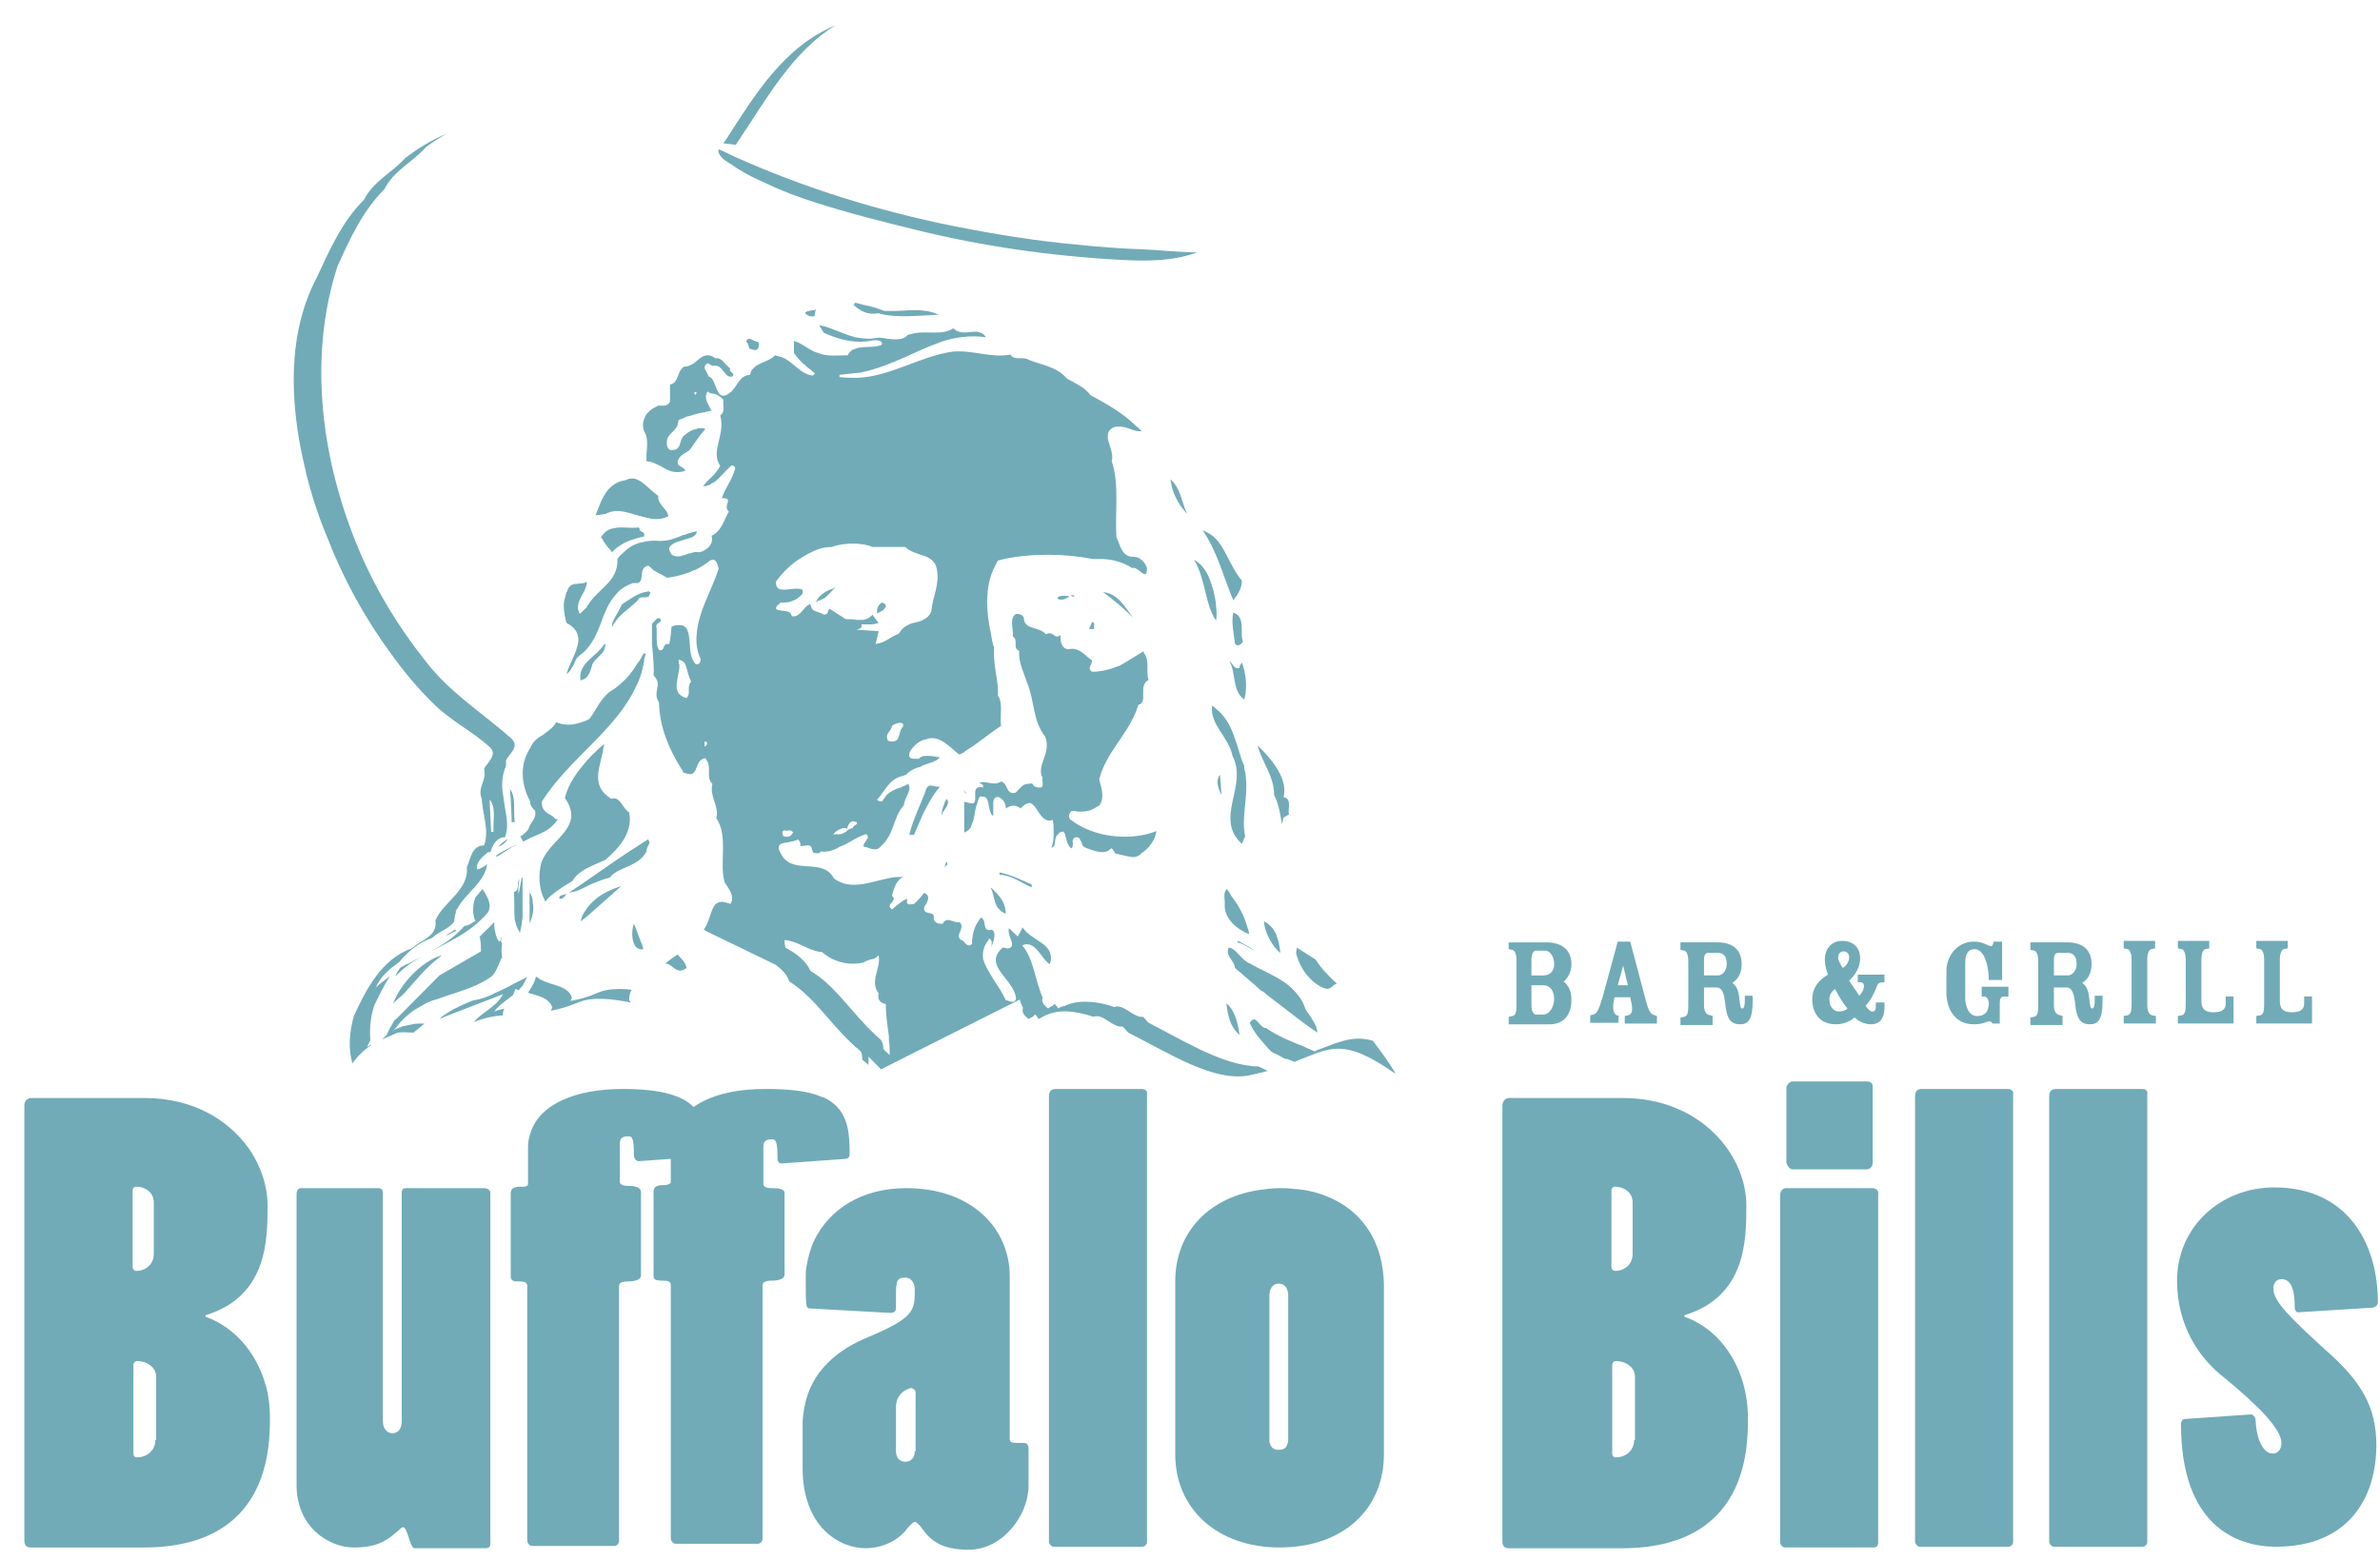 <svg width="90" height="59" viewBox="0 0 90 59" fill="none" xmlns="http://www.w3.org/2000/svg">
<g clip-path="url(#clip0_558_3816)">
<path d="M7.774 49.803V49.746C10.088 49.035 10.118 46.96 10.118 45.595C10.118 44.884 9.88 44.117 9.406 43.434C8.634 42.354 7.299 41.529 5.46 41.529H1.188C1.04 41.529 0.921 41.643 0.921 41.814V58.275C0.921 58.417 0.98 58.531 1.158 58.531H5.43C10.177 58.531 10.207 54.778 10.207 53.613C10.207 53.3 10.177 52.987 10.118 52.674C9.821 51.31 8.961 50.229 7.774 49.803ZM5.015 45.026C5.015 44.941 5.074 44.884 5.163 44.884C5.43 44.884 5.816 45.055 5.816 45.481V47.415C5.816 47.87 5.46 48.069 5.163 48.069C5.074 48.069 5.015 48.012 5.015 47.898V45.026ZM5.875 54.466C5.875 54.864 5.549 55.12 5.193 55.12C5.074 55.12 5.045 55.063 5.045 54.949V51.651C5.045 51.537 5.104 51.48 5.193 51.48C5.549 51.48 5.905 51.708 5.905 52.077V54.466H5.875Z" fill="#71ABB8"/>
<path d="M18.306 44.94H17.683H17.297H16.882H15.339C15.25 44.94 15.191 44.996 15.191 45.11V47.1V47.356V48.522V49.83V50.597V53.753C15.191 54.094 15.013 54.208 14.835 54.208C14.686 54.208 14.479 54.094 14.479 53.753V49.346V45.11C14.479 44.996 14.419 44.94 14.301 44.94H12.046H11.393C11.275 44.94 11.215 45.025 11.215 45.167V46.333V47.072V53.725V56.17C11.215 57.762 12.432 58.53 13.381 58.53C14.212 58.53 14.597 58.302 15.013 57.933C15.161 57.79 15.22 57.762 15.25 57.762C15.398 57.762 15.517 58.558 15.665 58.558H18.365C18.484 58.558 18.543 58.501 18.543 58.388V58.331V52.332V51.081V50.398V49.375V48.806V48.237V48.038V47.64V47.214V46.389V45.082C18.513 44.996 18.424 44.94 18.306 44.94Z" fill="#71ABB8"/>
<path d="M29.223 44.94C28.956 44.94 28.867 44.884 28.867 44.77V43.377C28.867 43.149 28.986 43.092 29.194 43.092C29.342 43.092 29.401 43.178 29.401 43.832C29.401 43.945 29.49 44.031 29.609 44.002L31.982 43.832C32.101 43.803 32.13 43.746 32.13 43.661C32.13 42.808 32.071 42.04 31.3 41.586C31.211 41.529 31.122 41.5 31.033 41.472C30.558 41.273 29.905 41.188 28.956 41.188C28.037 41.188 26.998 41.33 26.227 41.87C25.811 41.443 25.011 41.188 23.557 41.188C21.718 41.188 20.383 41.785 20.056 42.865C19.997 43.035 19.967 43.206 19.967 43.405V43.917V44.798C19.967 44.827 19.938 44.855 19.908 44.855C19.878 44.884 19.849 44.884 19.789 44.884C19.759 44.884 19.73 44.884 19.671 44.884C19.374 44.884 19.314 44.997 19.314 45.139V46.362V46.703V47.272V47.67V47.784V48.295C19.314 48.381 19.374 48.466 19.522 48.466C19.552 48.466 19.581 48.466 19.611 48.466C19.819 48.466 19.908 48.494 19.938 48.608C19.938 48.636 19.938 48.636 19.938 48.665V48.836V49.433V49.489V50.513V50.94V51.224V51.337V52.361V58.275C19.938 58.36 20.026 58.474 20.116 58.474H23.23C23.32 58.474 23.409 58.389 23.409 58.275V52.645V48.636C23.409 48.551 23.468 48.466 23.765 48.466C24.002 48.466 24.239 48.409 24.239 48.239V47.585V47.414V46.931V46.788V46.419V46.334V45.083C24.239 44.912 24.002 44.855 23.794 44.855C23.527 44.855 23.438 44.798 23.438 44.685V43.803V43.263C23.438 43.035 23.557 42.979 23.765 42.979C23.913 42.979 23.972 43.064 23.972 43.718C23.972 43.775 24.002 43.832 24.061 43.889C24.091 43.889 24.12 43.917 24.12 43.917C24.15 43.917 24.15 43.917 24.18 43.917L25.366 43.832V44.713C25.366 44.77 25.248 44.827 25.099 44.827C25.07 44.827 25.011 44.827 24.981 44.827C24.773 44.855 24.714 44.94 24.714 45.083V46.76V46.902V47.3V47.471V48.267C24.714 48.381 24.773 48.438 25.04 48.438C25.129 48.438 25.218 48.438 25.277 48.466C25.337 48.494 25.366 48.523 25.366 48.608V49.006V49.632V50.087V52.731V58.19C25.366 58.275 25.456 58.389 25.544 58.389H28.66C28.748 58.389 28.837 58.303 28.837 58.19V52.986V50.314V50.143V49.859V49.347V48.608C28.837 48.523 28.897 48.438 29.194 48.438C29.431 48.438 29.668 48.381 29.668 48.21V47.357V46.248V45.168C29.698 44.969 29.46 44.94 29.223 44.94Z" fill="#71ABB8"/>
<path d="M38.746 54.578C38.242 54.578 38.183 54.578 38.183 54.407V53.81V50.512V49.858V48.266C38.183 46.503 36.788 44.94 34.267 44.94C32.546 44.94 31.359 45.764 30.796 46.901C30.647 47.214 30.558 47.555 30.499 47.896C30.469 48.038 30.469 48.181 30.469 48.323C30.469 49.375 30.469 49.489 30.618 49.489L33.673 49.659C33.792 49.659 33.881 49.602 33.881 49.489C33.881 49.289 33.881 49.119 33.881 48.977C33.881 48.408 33.94 48.323 34.237 48.323C34.445 48.323 34.593 48.493 34.593 48.806C34.593 48.977 34.593 49.147 34.563 49.289C34.474 49.744 34.118 50.029 32.843 50.569C31.715 51.024 30.647 51.848 30.41 53.27C30.38 53.44 30.351 53.639 30.351 53.839V55.516C30.351 57.79 31.775 58.558 32.724 58.558C33.525 58.558 34.089 58.132 34.326 57.79C34.474 57.62 34.563 57.563 34.593 57.563C34.652 57.563 34.712 57.62 34.83 57.762C35.186 58.274 35.602 58.615 36.64 58.615C37.916 58.615 38.895 57.307 38.895 56.198V54.805C38.895 54.663 38.835 54.578 38.746 54.578ZM34.593 54.89C34.593 55.175 34.415 55.288 34.237 55.288C34.059 55.288 33.881 55.175 33.881 54.89V53.469V53.213C33.881 52.701 34.326 52.502 34.474 52.502C34.563 52.531 34.623 52.587 34.623 52.673V53.526V54.89H34.593Z" fill="#71ABB8"/>
<path d="M50.375 45.337C49.96 45.139 49.456 44.996 48.922 44.968C48.744 44.94 48.566 44.94 48.388 44.94C48.15 44.94 47.913 44.968 47.705 44.996C45.747 45.252 44.442 46.589 44.442 48.465V48.721V50.739V50.796V51.592V53.241V54.293V55.004C44.442 57.08 46.044 58.53 48.388 58.53C50.761 58.53 52.333 57.108 52.333 55.004V54.038V48.579C52.304 47.043 51.592 45.906 50.375 45.337ZM48.358 54.834C48.328 54.834 48.299 54.834 48.269 54.834C48.121 54.805 48.032 54.691 48.002 54.521C48.002 54.464 48.002 54.435 48.002 54.379V50.256V49.943V49.005C48.002 48.749 48.121 48.55 48.358 48.55C48.595 48.55 48.714 48.749 48.714 49.005V53.924V54.407C48.714 54.492 48.714 54.549 48.684 54.606C48.655 54.748 48.566 54.834 48.358 54.834Z" fill="#71ABB8"/>
<path d="M63.696 49.803V49.746C66.01 49.035 66.039 46.96 66.039 45.595C66.039 43.718 64.348 41.529 61.352 41.529H57.08C56.932 41.529 56.813 41.643 56.813 41.814V43.662V48.637V58.304C56.813 58.446 56.872 58.56 57.05 58.56H61.322C66.069 58.56 66.099 54.807 66.099 53.641C66.099 51.85 65.149 50.315 63.696 49.803ZM60.937 45.026C60.937 44.941 60.996 44.884 61.085 44.884C61.352 44.884 61.738 45.055 61.738 45.481V47.415C61.738 47.87 61.382 48.069 61.085 48.069C60.996 48.069 60.937 48.012 60.937 47.898V45.026ZM61.797 54.466C61.797 54.864 61.471 55.12 61.115 55.12C60.996 55.12 60.966 55.063 60.966 54.949V51.651C60.966 51.537 61.026 51.48 61.115 51.48C61.471 51.48 61.827 51.708 61.827 52.077V54.466H61.797Z" fill="#71ABB8"/>
<path d="M67.79 44.229H70.578C70.727 44.229 70.816 44.115 70.816 43.973V41.073C70.816 40.959 70.697 40.902 70.608 40.902H67.79C67.671 40.902 67.552 41.044 67.552 41.158V43.973C67.582 44.087 67.671 44.229 67.79 44.229Z" fill="#71ABB8"/>
<path d="M70.816 44.94H67.552C67.404 44.94 67.315 45.053 67.315 45.224V58.331C67.315 58.416 67.404 58.53 67.493 58.53H70.875C70.964 58.53 71.023 58.444 71.023 58.359V45.195C71.053 45.053 70.964 44.94 70.816 44.94Z" fill="#71ABB8"/>
<path d="M75.918 41.188H72.684C72.536 41.188 72.418 41.244 72.418 41.472V58.303C72.418 58.389 72.507 58.502 72.596 58.502H75.948C76.037 58.502 76.126 58.417 76.126 58.332V41.415C76.156 41.273 76.067 41.188 75.918 41.188Z" fill="#71ABB8"/>
<path d="M43.166 41.188H39.932C39.784 41.188 39.666 41.244 39.666 41.472V58.303C39.666 58.389 39.755 58.502 39.843 58.502H43.196C43.285 58.502 43.374 58.417 43.374 58.332V41.415C43.404 41.273 43.315 41.188 43.166 41.188Z" fill="#71ABB8"/>
<path d="M80.991 41.188H77.757C77.609 41.188 77.49 41.244 77.49 41.472V58.303C77.49 58.389 77.579 58.502 77.668 58.502H81.021C81.11 58.502 81.199 58.417 81.199 58.332V41.415C81.228 41.273 81.169 41.188 80.991 41.188Z" fill="#71ABB8"/>
<path d="M86.272 48.381C86.628 48.381 86.776 48.75 86.776 49.433C86.776 49.575 86.835 49.66 86.954 49.632L89.683 49.461C89.802 49.461 89.921 49.376 89.921 49.262C89.921 47.016 88.764 44.912 86.005 44.912C83.958 44.912 82.326 46.419 82.326 48.438C82.326 50.144 83.157 51.366 84.106 52.105C85.382 53.157 86.272 54.039 86.272 54.579C86.272 54.806 86.153 54.977 85.945 54.977C85.59 54.977 85.323 54.465 85.293 53.669C85.263 53.584 85.204 53.498 85.115 53.498L82.623 53.669C82.534 53.669 82.475 53.754 82.475 53.868C82.475 57.678 84.551 58.502 86.064 58.502C88.853 58.502 89.862 56.597 89.862 54.664C89.862 53.214 89.298 52.247 87.933 51.053C86.687 49.916 85.975 49.234 85.975 48.779C85.945 48.523 86.094 48.381 86.272 48.381Z" fill="#71ABB8"/>
<path d="M57.05 35.615V35.9L57.199 35.928C57.288 35.956 57.347 36.099 57.347 36.326V38.032C57.347 38.259 57.317 38.401 57.199 38.43L57.05 38.458V38.743H58.593C59.097 38.743 59.424 38.43 59.424 37.804C59.424 37.52 59.335 37.293 59.127 37.122C59.246 37.037 59.424 36.809 59.424 36.468C59.424 35.956 59.097 35.644 58.474 35.644H57.05V35.615ZM58.356 38.373H58.089C58 38.373 57.911 38.259 57.911 38.032V37.264H58.356C58.623 37.264 58.771 37.492 58.771 37.776C58.771 38.032 58.623 38.373 58.356 38.373ZM58.771 36.468C58.771 36.724 58.623 36.895 58.356 36.895H57.911V36.326C57.911 36.099 57.97 35.956 58.089 35.956H58.445C58.593 35.956 58.771 36.155 58.771 36.468Z" fill="#71ABB8"/>
<path d="M61.263 38.43L61.144 38.401C61.025 38.373 60.966 38.146 61.025 37.861L61.055 37.719H61.648L61.678 37.861C61.767 38.231 61.708 38.373 61.559 38.401L61.441 38.43V38.714H62.657V38.43L62.509 38.373C62.42 38.345 62.331 38.203 62.242 37.861L61.648 35.615H61.174L60.61 37.691C60.462 38.203 60.373 38.345 60.254 38.373L60.135 38.401V38.686H61.203V38.43H61.263ZM61.381 36.525L61.559 37.264H61.174L61.381 36.525Z" fill="#71ABB8"/>
<path d="M64.793 38.429L64.674 38.4C64.496 38.372 64.437 38.23 64.437 38.002V37.349H64.912C65.149 37.349 65.208 37.661 65.238 37.946C65.297 38.543 65.445 38.742 65.802 38.742C66.098 38.742 66.276 38.571 66.276 37.889V37.661H65.98V37.889C65.98 38.002 65.95 38.145 65.891 38.145C65.802 38.145 65.802 38.002 65.772 37.746C65.742 37.491 65.683 37.292 65.505 37.178C65.683 37.064 65.861 36.865 65.861 36.467C65.861 35.955 65.564 35.643 64.941 35.643H63.547V35.927L63.695 35.955C63.784 35.984 63.843 36.126 63.843 36.353V38.059C63.843 38.287 63.814 38.429 63.695 38.457L63.547 38.486V38.77H64.763V38.429H64.793ZM64.437 36.325C64.437 36.097 64.496 36.041 64.615 36.041H64.971C65.149 36.041 65.297 36.154 65.297 36.467C65.297 36.723 65.119 36.894 64.971 36.894H64.437V36.325Z" fill="#71ABB8"/>
<path d="M69.421 38.742C69.629 38.742 69.896 38.685 70.133 38.486C70.311 38.657 70.549 38.742 70.756 38.742C71.083 38.742 71.261 38.514 71.261 38.116V37.917H70.934V38.088C70.934 38.202 70.905 38.258 70.786 38.258C70.727 38.258 70.608 38.145 70.549 38.031C70.756 37.832 70.875 37.548 70.994 37.263C71.023 37.178 71.112 37.15 71.261 37.15V36.865H70.252V37.15H70.341C70.43 37.15 70.489 37.206 70.489 37.292C70.489 37.349 70.46 37.462 70.4 37.548L70.311 37.661C70.193 37.491 70.044 37.263 69.926 37.093C70.193 36.837 70.341 36.553 70.341 36.24C70.341 35.813 70.044 35.586 69.659 35.586C69.273 35.586 69.006 35.87 69.006 36.297C69.006 36.496 69.065 36.695 69.125 36.865C68.828 37.036 68.531 37.32 68.531 37.804C68.531 38.258 68.769 38.742 69.421 38.742ZM69.718 35.984C69.837 35.984 69.926 36.069 69.926 36.211C69.926 36.354 69.837 36.524 69.688 36.609C69.599 36.496 69.51 36.325 69.51 36.211C69.51 36.098 69.57 35.984 69.718 35.984ZM69.392 37.406C69.51 37.633 69.688 37.946 69.866 38.145C69.807 38.202 69.688 38.258 69.54 38.258C69.332 38.258 69.184 38.059 69.184 37.86C69.154 37.661 69.243 37.519 69.392 37.406Z" fill="#71ABB8"/>
<path d="M74.642 38.743C74.791 38.743 74.969 38.714 75.028 38.686C75.117 38.657 75.176 38.629 75.236 38.629C75.295 38.629 75.325 38.686 75.354 38.714H75.621V37.947C75.621 37.804 75.651 37.691 75.77 37.691H75.948V37.321H74.939V37.691H75.028C75.117 37.691 75.206 37.776 75.206 37.947C75.206 38.345 74.969 38.43 74.761 38.43C74.435 38.43 74.316 38.032 74.316 37.748V36.44C74.316 36.155 74.375 35.9 74.672 35.9C75.058 35.9 75.206 36.582 75.206 37.065H75.71V35.615H75.384C75.384 35.672 75.354 35.786 75.295 35.786C75.206 35.786 75.147 35.729 75.058 35.7C74.939 35.644 74.791 35.615 74.642 35.615C73.99 35.615 73.604 36.184 73.604 36.724V37.549C73.604 38.117 73.901 38.743 74.642 38.743Z" fill="#71ABB8"/>
<path d="M78.025 38.429L77.906 38.4C77.728 38.372 77.669 38.23 77.669 38.002V37.349H78.144C78.381 37.349 78.44 37.661 78.47 37.946C78.529 38.543 78.677 38.742 79.034 38.742C79.33 38.742 79.508 38.571 79.508 37.889V37.661H79.212V37.889C79.212 38.002 79.182 38.145 79.123 38.145C79.034 38.145 79.034 38.002 79.004 37.746C78.974 37.491 78.915 37.292 78.737 37.178C78.915 37.064 79.093 36.865 79.093 36.467C79.093 35.955 78.796 35.643 78.173 35.643H76.779V35.927L76.927 35.955C77.016 35.984 77.076 36.126 77.076 36.353V38.059C77.076 38.287 77.046 38.429 76.927 38.457L76.779 38.486V38.77H77.995V38.429H78.025ZM77.669 36.325C77.669 36.097 77.728 36.041 77.847 36.041H78.203C78.381 36.041 78.529 36.154 78.529 36.467C78.529 36.723 78.351 36.894 78.203 36.894H77.669V36.325Z" fill="#71ABB8"/>
<path d="M81.525 38.429L81.377 38.401C81.258 38.372 81.199 38.23 81.199 38.003V36.297C81.199 36.069 81.258 35.927 81.347 35.899L81.496 35.87V35.586H80.309V35.87L80.457 35.899C80.546 35.927 80.606 36.069 80.606 36.297V38.003C80.606 38.23 80.576 38.372 80.457 38.401L80.309 38.429V38.713H81.525V38.429Z" fill="#71ABB8"/>
<path d="M84.492 37.69H84.166V37.946C84.166 38.173 84.047 38.287 83.691 38.287C83.335 38.287 83.246 38.116 83.246 37.86V36.297C83.246 36.069 83.305 35.927 83.394 35.899L83.543 35.87V35.586H82.356V35.87L82.504 35.899C82.593 35.927 82.653 36.069 82.653 36.297V38.003C82.653 38.23 82.623 38.372 82.504 38.401L82.356 38.429V38.713H84.462V37.69H84.492Z" fill="#71ABB8"/>
<path d="M87.459 37.69H87.132V37.946C87.132 38.173 87.014 38.287 86.658 38.287C86.302 38.287 86.213 38.116 86.213 37.86V36.297C86.213 36.069 86.272 35.927 86.361 35.899L86.509 35.87V35.586H85.323V35.87L85.471 35.899C85.56 35.927 85.619 36.069 85.619 36.297V38.003C85.619 38.23 85.59 38.372 85.471 38.401L85.323 38.429V38.713H87.429V37.69H87.459Z" fill="#71ABB8"/>
<path d="M11.512 17.617C11.72 18.556 12.016 19.465 12.372 20.318C12.966 21.854 13.767 23.332 14.746 24.668C15.25 25.379 15.814 26.062 16.466 26.687C17.089 27.284 17.89 27.682 18.513 28.251C18.84 28.535 18.424 28.848 18.306 29.075C18.424 29.53 18.039 29.758 18.217 30.212C18.246 30.81 18.513 31.407 18.306 31.975C17.831 31.975 17.801 32.487 17.653 32.8C17.742 33.681 16.733 34.136 16.466 34.818C16.555 35.444 15.873 35.558 15.576 35.87C14.419 36.268 13.826 37.462 13.381 38.429C13.203 39.055 13.173 39.652 13.322 40.22C13.559 39.908 13.796 39.68 14.034 39.538V39.51C13.974 39.538 13.945 39.566 13.885 39.595C13.915 39.51 13.974 39.424 14.004 39.339C13.974 38.913 14.004 38.486 14.152 38.031C14.33 37.662 14.508 37.292 14.746 36.922C14.568 37.065 14.39 37.178 14.212 37.349C14.39 36.922 14.746 36.638 15.102 36.382C15.428 35.984 15.843 35.643 16.348 35.472C16.555 35.245 17 35.131 17.178 34.847C17.178 34.733 17.208 34.619 17.238 34.506C17.238 34.477 17.238 34.477 17.238 34.449C17.238 34.449 17.238 34.42 17.267 34.42V34.392L17.297 34.364C17.594 33.795 18.335 33.368 18.424 32.686C18.306 32.771 18.187 32.857 18.039 32.885C17.979 32.629 18.246 32.402 18.454 32.231C18.484 32.231 18.513 32.231 18.543 32.231C18.632 31.975 18.751 31.691 19.077 31.663C19.077 31.663 19.077 31.663 19.107 31.663V31.634C19.225 31.293 19.166 30.952 19.107 30.611C19.077 30.497 19.077 30.383 19.047 30.241C19.047 30.156 19.018 30.07 19.018 30.014V30.042C18.958 29.672 18.988 29.303 19.136 28.962C19.136 28.905 19.136 28.848 19.136 28.762C19.225 28.535 19.67 28.251 19.344 27.938C18.187 26.915 17 26.204 16.051 24.953C15.042 23.673 14.212 22.309 13.589 20.83C12.165 17.475 11.631 13.58 12.758 10.083C13.203 9.088 13.707 7.979 14.538 7.155C14.894 6.444 15.576 6.16 16.11 5.563C16.377 5.364 16.644 5.193 16.911 5.051C16.348 5.278 15.843 5.591 15.339 5.961C14.805 6.558 14.123 6.842 13.767 7.553C12.936 8.377 12.461 9.458 11.987 10.481C10.859 12.614 10.948 15.201 11.512 17.617ZM18.662 31.463H18.573L18.513 30.241C18.78 30.554 18.632 31.066 18.662 31.463Z" fill="#71ABB8"/>
<path d="M16.051 38.715C16.081 38.715 16.081 38.715 16.051 38.715C15.962 38.715 15.873 38.715 15.814 38.715C15.636 38.715 15.488 38.772 15.31 38.8C15.28 38.8 15.221 38.829 15.191 38.829C15.161 38.829 15.161 38.857 15.132 38.857C15.072 38.885 14.983 38.914 14.924 38.942C14.835 38.999 14.716 39.056 14.627 39.141C14.568 39.198 14.509 39.255 14.449 39.312L14.716 39.198L15.043 39.056C15.25 39.028 15.428 39.056 15.636 39.056C15.755 38.971 15.903 38.829 16.051 38.715Z" fill="#71ABB8"/>
<path d="M25.96 36.609C25.93 36.41 25.782 36.268 25.663 36.154C25.663 36.126 25.634 36.126 25.634 36.098C25.485 36.183 25.308 36.325 25.159 36.439C25.189 36.439 25.218 36.467 25.278 36.467C25.485 36.581 25.663 36.865 25.96 36.609Z" fill="#71ABB8"/>
<path d="M50.435 39.482C50.286 39.539 50.138 39.596 49.99 39.653C49.901 39.681 49.812 39.709 49.723 39.766C49.693 39.766 49.663 39.738 49.634 39.738C49.545 39.681 49.426 39.653 49.337 39.596C48.833 39.397 48.328 39.198 47.883 38.885C47.765 38.885 47.705 38.8 47.616 38.714C47.498 38.572 47.409 38.459 47.26 38.686C47.438 39.112 47.735 39.397 48.061 39.766C48.061 39.766 48.091 39.766 48.091 39.795C48.121 39.795 48.15 39.823 48.15 39.823C48.299 39.88 48.447 39.965 48.595 40.051H48.655C48.684 40.051 48.714 40.079 48.744 40.079C48.803 40.108 48.892 40.136 48.951 40.164C50.316 39.624 50.791 39.226 52.778 40.619C52.541 40.193 52.215 39.766 51.918 39.368C51.354 39.198 50.939 39.311 50.435 39.482Z" fill="#71ABB8"/>
<path d="M19.403 37.633C19.433 37.548 19.463 37.491 19.492 37.406H19.522C19.552 37.434 19.581 37.434 19.611 37.463C19.641 37.434 19.67 37.378 19.7 37.349C19.73 37.321 19.73 37.321 19.759 37.292L19.789 37.236L19.908 37.008L19.937 36.951C19.7 37.065 19.433 37.207 19.166 37.349C19.047 37.406 18.929 37.463 18.81 37.52C18.721 37.548 18.632 37.605 18.573 37.633C18.365 37.719 18.157 37.804 17.92 37.833C17.89 37.833 17.861 37.861 17.831 37.861C17.564 37.975 17.208 38.117 16.911 38.316C16.882 38.344 16.852 38.373 16.822 38.373C16.733 38.43 16.674 38.486 16.615 38.543L16.882 38.43L19.018 37.605L18.988 37.662C18.751 38.088 18.187 38.316 17.92 38.657C18.335 38.486 18.691 38.43 19.018 38.401C19.018 38.316 19.018 38.231 19.077 38.145C18.958 38.174 18.84 38.202 18.691 38.259C18.869 38.003 19.166 37.833 19.403 37.633Z" fill="#71ABB8"/>
<path d="M22.608 37.547C22.222 37.718 21.896 37.803 21.569 37.86C21.599 37.832 21.599 37.775 21.629 37.746C21.51 37.291 20.917 37.291 20.472 37.064C20.442 37.064 20.412 37.036 20.383 37.007C20.353 36.979 20.323 36.979 20.294 36.95C20.294 36.95 20.264 36.95 20.264 36.922V36.95C20.264 36.979 20.234 37.007 20.234 37.064C20.175 37.235 20.056 37.405 19.967 37.547C20.027 37.576 20.086 37.576 20.145 37.604C20.472 37.69 20.798 37.803 20.887 38.116C20.857 38.144 20.857 38.201 20.828 38.23C21.124 38.173 21.451 38.088 21.866 37.917C22.4 37.69 23.112 37.775 23.854 37.917C23.824 37.889 23.794 37.832 23.794 37.803C23.794 37.661 23.824 37.547 23.883 37.434C23.379 37.377 22.934 37.405 22.608 37.547Z" fill="#71ABB8"/>
<path d="M17.238 35.217C17.238 35.189 17.238 35.16 17.208 35.16C17.089 35.245 16.971 35.302 16.852 35.388C16.971 35.359 17.089 35.274 17.178 35.245C17.208 35.245 17.208 35.217 17.238 35.217Z" fill="#71ABB8"/>
<path d="M47.231 40.675C47.498 40.618 47.735 40.562 47.943 40.505C47.824 40.448 47.706 40.391 47.587 40.334C47.468 40.334 47.35 40.334 47.231 40.306C46.044 40.163 44.709 39.339 43.434 38.685L43.226 38.458C42.87 38.514 42.484 37.946 42.128 38.088C41.743 37.946 41.357 37.889 41.001 37.889C40.823 37.889 40.615 37.917 40.437 37.974C40.378 38.003 40.348 38.003 40.289 38.031C40.259 38.06 40.23 38.06 40.17 38.06C40.111 38.088 40.052 38.117 40.022 38.145C39.992 38.088 39.963 38.06 39.933 38.031C39.903 38.003 39.903 37.974 39.874 37.974C39.814 38.06 39.725 38.06 39.636 38.145C39.458 38.003 39.369 37.889 39.429 37.718C39.369 37.633 39.369 37.548 39.31 37.434V37.406C39.102 36.837 39.043 36.212 38.657 35.757C38.776 35.7 38.895 35.7 39.013 35.757C39.28 35.899 39.458 36.325 39.696 36.468C39.755 36.325 39.755 36.212 39.725 36.098C39.636 35.7 39.132 35.558 38.806 35.245C38.746 35.188 38.717 35.131 38.657 35.074L38.628 35.16L38.509 35.387L38.479 35.416L38.153 35.103C38.094 35.359 38.272 35.529 38.272 35.728C38.272 35.785 38.242 35.813 38.212 35.842C38.183 35.87 38.123 35.87 38.064 35.87C38.005 35.842 37.945 35.842 37.916 35.842C37.144 36.524 38.331 37.008 38.42 37.747C38.42 37.747 38.42 37.747 38.42 37.775C38.361 38.003 38.153 37.832 38.034 37.832C37.797 37.292 37.352 36.837 37.174 36.268V36.24C37.144 35.956 37.233 35.728 37.382 35.558V35.529C37.382 35.529 37.382 35.501 37.411 35.501C37.471 35.529 37.5 35.586 37.5 35.643V35.671C37.5 35.728 37.5 35.757 37.5 35.813C37.5 35.785 37.53 35.728 37.53 35.7C37.56 35.643 37.56 35.586 37.589 35.501C37.619 35.359 37.619 35.217 37.5 35.16C37.204 35.245 37.263 34.989 37.204 34.818C37.174 34.79 37.174 34.762 37.144 34.733C37.144 34.733 37.144 34.705 37.115 34.705C37.055 34.733 37.026 34.79 36.996 34.847C36.848 35.046 36.788 35.302 36.759 35.558C36.759 35.558 36.759 35.558 36.759 35.586C36.759 35.614 36.759 35.671 36.759 35.7C36.551 35.899 36.432 35.501 36.343 35.558C36.165 35.416 36.314 35.273 36.343 35.131C36.373 35.046 36.373 34.961 36.284 34.875C36.165 34.904 36.076 34.847 35.958 34.818C35.898 34.79 35.809 34.79 35.75 34.818C35.72 34.847 35.661 34.875 35.661 34.932C35.483 34.961 35.364 34.904 35.305 34.762C35.394 34.392 34.89 34.676 34.949 34.307C35.038 34.164 35.157 33.994 35.068 33.852C35.038 33.823 35.008 33.795 34.949 33.767C34.86 33.88 34.771 33.994 34.652 34.108C34.623 34.136 34.593 34.164 34.563 34.193C34.474 34.193 34.326 34.25 34.296 34.136C34.296 34.136 34.296 34.108 34.296 34.079C34.296 34.051 34.296 34.022 34.326 33.994C34.178 34.022 34.059 34.136 33.94 34.221C33.881 34.278 33.792 34.335 33.733 34.392C33.436 34.193 33.97 34.108 33.733 33.88C33.792 33.596 33.911 33.283 34.148 33.169C33.317 33.112 32.338 33.823 31.537 33.226C31.122 32.43 30.024 33.084 29.579 32.373C29.579 32.345 29.55 32.345 29.55 32.316C29.312 31.947 29.52 31.89 29.787 31.862C29.935 31.833 30.084 31.805 30.173 31.748C30.232 31.805 30.291 31.89 30.262 32.004L30.558 31.975C30.736 31.975 30.677 32.174 30.766 32.26C30.855 32.26 31.003 32.316 31.033 32.203C31.211 32.231 31.359 32.203 31.508 32.146C31.597 32.117 31.656 32.089 31.745 32.032C31.804 32.004 31.893 31.975 31.953 31.947C32.22 31.805 32.457 31.634 32.754 31.549C32.961 31.719 32.605 31.833 32.665 32.032C32.694 32.032 32.754 32.032 32.813 32.061C32.961 32.117 33.139 32.174 33.258 32.061C33.288 32.032 33.288 32.032 33.317 32.004C33.822 31.549 33.762 30.952 34.148 30.497C34.178 30.468 34.178 30.468 34.178 30.44C34.178 30.412 34.207 30.355 34.207 30.326C34.267 30.099 34.474 29.871 34.356 29.672C34.356 29.672 34.356 29.672 34.356 29.644C34.296 29.672 34.207 29.729 34.118 29.758C34.089 29.758 34.089 29.786 34.059 29.786C33.851 29.843 33.673 29.928 33.525 30.07C33.495 30.099 33.495 30.127 33.466 30.156C33.436 30.212 33.377 30.241 33.377 30.298C33.288 30.326 33.199 30.298 33.169 30.241C33.169 30.241 33.169 30.212 33.199 30.212C33.466 29.9 33.644 29.473 34.089 29.36C34.118 29.36 34.148 29.331 34.207 29.331C34.207 29.303 34.237 29.303 34.267 29.303C34.385 29.161 34.563 29.075 34.741 29.018H34.771C34.919 28.933 35.097 28.876 35.275 28.819C35.305 28.819 35.305 28.791 35.335 28.791C35.424 28.762 35.483 28.706 35.542 28.649C35.424 28.62 35.246 28.592 35.097 28.592C35.068 28.592 35.068 28.592 35.038 28.592C35.038 28.592 35.038 28.592 35.008 28.592C34.89 28.592 34.801 28.62 34.741 28.706C34.623 28.677 34.356 28.762 34.385 28.535C34.385 28.478 34.415 28.393 34.474 28.336C34.593 28.166 34.801 27.995 35.008 27.966C35.038 27.966 35.068 27.938 35.097 27.938C35.513 27.824 35.898 28.222 36.225 28.507C36.254 28.507 36.254 28.535 36.284 28.535C36.373 28.507 36.462 28.45 36.521 28.393C36.966 28.137 37.411 27.739 37.856 27.455C37.797 27.057 37.945 26.602 37.738 26.317C37.767 25.777 37.56 25.152 37.589 24.64C37.589 24.583 37.589 24.526 37.589 24.498C37.53 24.327 37.5 24.157 37.471 23.958C37.293 23.162 37.233 22.223 37.589 21.484C37.649 21.399 37.678 21.285 37.738 21.2C37.827 21.171 37.886 21.171 37.975 21.143C39.013 20.916 40.319 20.944 41.327 21.143C41.416 21.143 41.535 21.143 41.624 21.143C42.039 21.143 42.455 21.257 42.811 21.484C43.048 21.399 43.374 22.053 43.374 21.484C43.285 21.228 43.078 21.029 42.781 21.058C42.395 21.001 42.366 20.603 42.217 20.318C42.158 19.38 42.336 18.3 42.039 17.447C42.128 17.163 41.921 16.821 41.891 16.566C41.891 16.452 41.891 16.338 41.98 16.253C42.039 16.196 42.099 16.167 42.188 16.139C42.217 16.139 42.247 16.139 42.277 16.139C42.633 16.111 42.84 16.338 43.167 16.31C43.107 16.224 43.018 16.167 42.929 16.082C42.425 15.599 41.861 15.286 41.238 14.945C41.001 14.632 40.645 14.49 40.348 14.319C39.933 13.836 39.34 13.808 38.835 13.58C38.628 13.495 38.331 13.637 38.212 13.41C37.5 13.552 36.818 13.239 36.047 13.296C34.801 13.466 33.703 14.234 32.427 14.291C32.22 14.291 31.982 14.291 31.745 14.262V14.177L32.012 14.149L32.546 14.092C32.961 14.007 33.377 13.864 33.792 13.694C34.356 13.466 34.89 13.182 35.453 12.983C35.483 12.983 35.483 12.983 35.513 12.955C36.076 12.756 36.67 12.67 37.293 12.756C37.233 12.699 37.204 12.642 37.144 12.614C36.818 12.415 36.403 12.756 36.047 12.415C35.661 12.699 35.008 12.5 34.534 12.614C34.474 12.642 34.385 12.642 34.326 12.67C34.296 12.699 34.296 12.699 34.267 12.727C34.089 12.869 33.822 12.841 33.555 12.812C33.406 12.784 33.258 12.756 33.139 12.784C33.05 12.784 32.991 12.812 32.902 12.812C32.694 12.812 32.516 12.784 32.338 12.756C32.012 12.67 31.715 12.528 31.389 12.415C31.27 12.358 31.122 12.329 30.974 12.301L31.152 12.585C31.775 12.869 32.368 13.012 33.05 12.869C33.169 12.869 33.377 12.869 33.347 13.012V13.04C33.11 13.154 32.783 13.097 32.487 13.154H32.457C32.368 13.182 32.309 13.211 32.22 13.239C32.19 13.267 32.16 13.296 32.131 13.324C32.101 13.353 32.071 13.381 32.071 13.438C31.686 13.438 31.27 13.495 30.944 13.353C30.707 13.296 30.499 13.125 30.291 13.012C30.202 12.955 30.113 12.926 30.024 12.898V13.353C30.143 13.523 30.291 13.694 30.44 13.808C30.499 13.864 30.558 13.921 30.647 13.978C30.707 14.035 30.766 14.092 30.825 14.12L30.736 14.206C30.202 14.149 29.935 13.552 29.401 13.466C29.372 13.466 29.342 13.438 29.312 13.438L29.283 13.466C29.105 13.637 28.808 13.694 28.6 13.836C28.482 13.921 28.393 14.007 28.363 14.177C27.918 14.206 27.888 14.661 27.592 14.86L27.562 14.888C27.503 14.916 27.473 14.945 27.443 14.945C27.325 15.002 27.236 14.945 27.176 14.86C27.176 14.831 27.147 14.831 27.147 14.803C27.028 14.604 26.998 14.291 26.791 14.234C26.761 14.063 26.524 13.921 26.731 13.751C26.82 13.722 26.85 13.808 26.939 13.836C26.939 13.836 26.939 13.836 26.969 13.836C27.354 13.751 27.384 14.348 27.71 14.234C27.799 14.092 27.532 14.063 27.621 13.95C27.562 13.893 27.503 13.836 27.414 13.751C27.325 13.637 27.206 13.523 27.058 13.552C26.939 13.466 26.85 13.438 26.761 13.438C26.553 13.438 26.405 13.609 26.227 13.751C26.168 13.779 26.108 13.808 26.049 13.836C25.99 13.864 25.96 13.864 25.901 13.864H25.871C25.574 14.063 25.693 14.462 25.337 14.547V15.201C25.337 15.201 25.337 15.201 25.307 15.229C25.218 15.371 25.1 15.343 24.981 15.343C24.951 15.343 24.922 15.343 24.892 15.343C24.773 15.4 24.655 15.457 24.566 15.542C24.506 15.599 24.447 15.656 24.417 15.713C24.328 15.883 24.269 16.082 24.358 16.31C24.506 16.537 24.477 16.85 24.447 17.163C24.447 17.219 24.447 17.248 24.447 17.305C24.447 17.362 24.447 17.39 24.447 17.447C24.655 17.447 24.833 17.561 25.011 17.646C25.248 17.788 25.485 17.93 25.901 17.817C25.901 17.788 25.901 17.76 25.871 17.731C25.782 17.646 25.574 17.617 25.634 17.418C25.723 17.191 25.901 17.163 26.079 17.02C26.197 16.85 26.346 16.651 26.464 16.48C26.524 16.395 26.613 16.31 26.672 16.224C26.613 16.196 26.524 16.196 26.464 16.196C26.435 16.196 26.375 16.196 26.346 16.224C26.168 16.253 26.019 16.338 25.901 16.452C25.841 16.48 25.812 16.537 25.782 16.594C25.723 16.708 25.723 16.821 25.663 16.907C25.634 16.963 25.574 17.02 25.426 17.02C25.307 17.049 25.218 16.935 25.218 16.793V16.765C25.189 16.395 25.574 16.338 25.634 16.025C25.634 15.968 25.663 15.94 25.663 15.883C25.752 15.855 25.841 15.826 25.93 15.769C25.96 15.769 25.99 15.741 26.049 15.741C26.227 15.684 26.405 15.627 26.613 15.599C26.702 15.57 26.82 15.542 26.909 15.542C26.909 15.514 26.88 15.514 26.88 15.485C26.85 15.428 26.82 15.371 26.791 15.315C26.702 15.144 26.642 14.973 26.761 14.803C26.82 14.86 26.88 14.888 26.969 14.888C27.058 14.916 27.117 14.916 27.176 14.973C27.236 15.002 27.295 15.059 27.354 15.116C27.325 15.315 27.443 15.57 27.236 15.713C27.443 16.452 26.85 17.077 27.236 17.617C27.147 17.788 27.028 17.93 26.909 18.044C26.791 18.158 26.702 18.243 26.583 18.385H26.702C26.791 18.357 26.85 18.328 26.939 18.271C26.969 18.271 26.969 18.243 26.998 18.243C27.236 18.072 27.443 17.788 27.651 17.617C27.71 17.589 27.74 17.617 27.77 17.646C27.799 17.674 27.799 17.703 27.799 17.731C27.681 18.158 27.414 18.47 27.295 18.84C27.799 18.84 27.295 19.124 27.562 19.352C27.384 19.636 27.295 20.091 26.909 20.262C26.969 20.461 26.88 20.66 26.702 20.773C26.613 20.83 26.524 20.887 26.405 20.887C26.316 20.859 26.227 20.887 26.138 20.916C25.871 20.972 25.634 21.143 25.396 20.972C25.337 20.887 25.307 20.802 25.307 20.745C25.307 20.66 25.426 20.574 25.545 20.517C25.604 20.489 25.663 20.489 25.723 20.461C25.871 20.404 26.049 20.375 26.168 20.318C26.286 20.262 26.346 20.205 26.346 20.091C26.227 20.119 26.138 20.148 26.019 20.176C25.96 20.205 25.901 20.233 25.841 20.233C25.574 20.347 25.307 20.461 24.951 20.461C24.714 20.432 24.477 20.461 24.239 20.517C24.002 20.574 23.794 20.688 23.587 20.887C23.498 20.972 23.409 21.029 23.349 21.143C23.379 22.024 22.608 22.252 22.222 22.906C22.192 22.934 22.192 22.962 22.163 22.991L21.925 23.218C21.866 23.105 21.836 22.991 21.866 22.877C21.896 22.593 22.192 22.337 22.192 21.996C22.103 22.081 21.955 22.053 21.836 22.081C21.688 22.081 21.54 22.11 21.451 22.337C21.451 22.366 21.451 22.394 21.421 22.394C21.391 22.508 21.362 22.621 21.332 22.735C21.302 22.962 21.332 23.218 21.391 23.446C21.391 23.474 21.421 23.531 21.421 23.56C21.807 23.759 21.896 24.015 21.866 24.299C21.807 24.64 21.599 25.01 21.48 25.322C21.451 25.379 21.451 25.436 21.421 25.493C21.569 25.408 21.629 25.237 21.718 25.095C21.747 25.01 21.777 24.953 21.807 24.896C21.836 24.867 21.866 24.839 21.896 24.811C21.955 24.754 22.014 24.725 22.074 24.668C22.4 24.356 22.578 23.958 22.726 23.56C22.786 23.389 22.845 23.218 22.934 23.048C23.023 22.82 23.171 22.621 23.32 22.451C23.379 22.394 23.409 22.337 23.498 22.28C23.616 22.195 23.765 22.11 23.943 22.053C23.972 22.053 23.972 22.053 24.002 22.053C24.061 22.053 24.091 22.053 24.121 22.053C24.18 22.024 24.21 21.996 24.239 21.939C24.299 21.768 24.21 21.456 24.506 21.399C24.506 21.399 24.506 21.399 24.536 21.399C24.536 21.427 24.566 21.427 24.595 21.456C24.773 21.655 24.981 21.683 25.218 21.854C25.456 21.825 25.723 21.768 25.96 21.683C26.049 21.655 26.138 21.626 26.227 21.569H26.257C26.464 21.484 26.672 21.342 26.85 21.2C26.909 21.171 26.969 21.171 26.998 21.171C27.117 21.228 27.147 21.399 27.176 21.512C26.909 22.337 26.405 23.133 26.346 23.986C26.316 24.299 26.346 24.612 26.494 24.924C26.494 25.01 26.464 25.152 26.316 25.123C25.901 24.754 26.286 23.673 25.723 23.645C25.693 23.645 25.693 23.645 25.663 23.645C25.574 23.645 25.515 23.645 25.396 23.702C25.367 23.901 25.367 24.128 25.307 24.356C25.307 24.356 25.307 24.356 25.278 24.356C25.218 24.356 25.159 24.356 25.159 24.384C25.07 24.469 25.1 24.64 24.922 24.583C24.833 24.469 24.833 24.27 24.833 24.071C24.833 23.958 24.833 23.844 24.833 23.759C24.773 23.645 24.862 23.588 24.951 23.531C24.981 23.503 25.011 23.474 24.981 23.446C24.981 23.418 24.981 23.417 24.951 23.389C24.833 23.332 24.744 23.531 24.655 23.588C24.655 23.872 24.655 24.1 24.655 24.356C24.684 24.754 24.744 25.152 24.714 25.55C24.862 25.692 24.892 25.834 24.862 25.976C24.833 26.175 24.773 26.346 24.922 26.573C24.922 26.602 24.922 26.602 24.922 26.63C24.951 27.512 25.307 28.364 25.782 29.104C25.812 29.132 25.812 29.189 25.841 29.218C25.93 29.246 25.99 29.274 26.049 29.274C26.168 29.303 26.227 29.246 26.286 29.161C26.375 28.99 26.405 28.706 26.672 28.677C26.702 28.706 26.702 28.706 26.702 28.734C26.939 28.99 26.672 29.416 26.939 29.644C26.82 30.156 27.206 30.468 27.087 30.952C27.562 31.606 27.176 32.743 27.414 33.397C27.532 33.568 27.71 33.795 27.681 34.022C27.681 34.079 27.651 34.136 27.621 34.193C27.503 34.136 27.414 34.136 27.325 34.108C27.147 34.108 27.028 34.193 26.969 34.335C26.85 34.562 26.791 34.932 26.613 35.16L26.702 35.217L29.342 36.496C29.55 36.666 29.757 36.837 29.846 37.121C30.855 37.747 31.508 38.913 32.516 39.737C32.605 39.822 32.605 39.965 32.605 40.078C32.665 40.135 32.754 40.192 32.843 40.277C32.843 40.163 32.843 40.078 32.843 39.965L33.317 40.448L34.326 39.936L38.568 37.804V37.832C38.598 37.917 38.628 38.031 38.687 38.117C38.628 38.287 38.717 38.401 38.895 38.543C38.954 38.486 39.073 38.486 39.132 38.372C39.162 38.372 39.221 38.458 39.28 38.543C39.34 38.514 39.369 38.486 39.429 38.458C39.992 38.145 40.645 38.23 41.357 38.458C41.713 38.316 42.069 38.884 42.455 38.827L42.662 39.055C44.235 39.851 45.896 40.931 47.231 40.675ZM26.286 14.945L26.257 14.86V14.831C26.286 14.831 26.346 14.831 26.346 14.86L26.286 14.945ZM25.96 25.265C26.019 25.436 26.049 25.635 26.138 25.777C26.019 25.919 26.049 26.062 26.049 26.204C26.049 26.261 26.019 26.346 25.96 26.403C25.485 26.261 25.574 25.919 25.634 25.578C25.663 25.436 25.693 25.294 25.693 25.152C25.663 25.095 25.663 25.01 25.663 24.953C25.841 24.981 25.93 25.095 25.96 25.265ZM31.508 31.549C31.537 31.52 31.567 31.52 31.567 31.492C31.656 31.407 31.804 31.321 31.923 31.321C31.953 31.321 32.012 31.321 32.042 31.35C32.042 31.321 32.042 31.265 32.071 31.236C32.101 31.122 32.22 31.009 32.368 31.094H32.398C32.427 31.151 32.398 31.179 32.338 31.208C32.309 31.236 32.249 31.265 32.249 31.321C32.16 31.321 32.071 31.378 31.982 31.463C31.893 31.52 31.775 31.577 31.626 31.549C31.597 31.549 31.567 31.577 31.508 31.549ZM29.639 31.634C29.579 31.606 29.55 31.407 29.668 31.407C29.728 31.435 29.787 31.407 29.846 31.407C29.906 31.407 29.965 31.435 29.995 31.492C29.995 31.52 29.965 31.492 29.965 31.52C29.906 31.663 29.757 31.663 29.639 31.634ZM33.733 27.455C33.792 27.398 33.94 27.341 34.029 27.341C34.118 27.341 34.178 27.369 34.148 27.483C34.029 27.597 34.029 27.767 33.97 27.91C33.911 28.023 33.822 28.08 33.584 28.023C33.436 27.739 33.703 27.682 33.733 27.455ZM30.944 20.773C31.122 20.716 31.27 20.688 31.448 20.688C31.923 20.517 32.605 20.517 32.991 20.688H34.237C34.593 21.058 35.305 20.916 35.424 21.512C35.542 22.138 35.275 22.508 35.216 23.133C35.157 23.275 35.068 23.361 34.949 23.417C34.83 23.503 34.682 23.531 34.534 23.56C34.474 23.588 34.415 23.588 34.385 23.616C34.267 23.673 34.148 23.73 34.059 23.872C34.029 23.901 34.029 23.929 34 23.958C33.851 24.015 33.673 24.128 33.525 24.213C33.436 24.27 33.347 24.299 33.258 24.327C33.199 24.327 33.169 24.356 33.11 24.356L33.228 23.872L32.398 23.816C32.427 23.787 32.635 23.787 32.576 23.616C32.665 23.616 32.754 23.616 32.843 23.616C32.961 23.616 33.08 23.616 33.228 23.56L33.199 23.531L33.05 23.332L32.991 23.247C32.961 23.304 32.932 23.304 32.902 23.332C32.843 23.389 32.754 23.418 32.665 23.446C32.576 23.446 32.487 23.446 32.398 23.446C32.249 23.418 32.101 23.417 31.982 23.417L31.537 23.133L31.359 23.019C31.359 23.048 31.33 23.076 31.33 23.076C31.3 23.162 31.3 23.247 31.152 23.247C31.003 23.133 30.736 23.162 30.677 22.962C30.677 22.934 30.647 22.906 30.647 22.849C30.499 22.877 30.38 23.076 30.262 23.19C30.173 23.275 30.084 23.332 29.935 23.304C29.935 23.048 29.49 23.133 29.372 23.048C29.312 23.019 29.342 22.934 29.52 22.792C29.55 22.792 29.579 22.792 29.609 22.792C29.639 22.792 29.668 22.792 29.668 22.792C29.817 22.792 29.965 22.735 30.084 22.678C30.173 22.621 30.291 22.536 30.351 22.451V22.309C30.024 22.138 29.312 22.564 29.342 21.996C29.55 21.712 29.817 21.427 30.143 21.2C30.44 21.001 30.707 20.859 30.944 20.773ZM26.672 28.222H26.642V28.052C26.672 28.052 26.731 28.052 26.731 28.08C26.761 28.166 26.702 28.194 26.672 28.222ZM33.406 39.68C33.406 39.566 33.377 39.424 33.317 39.339C33.11 39.168 32.961 38.998 32.783 38.827C32.042 38.06 31.478 37.207 30.647 36.723C30.618 36.666 30.588 36.61 30.558 36.553C30.351 36.24 30.024 36.013 29.698 35.842L29.668 35.643V35.558C29.787 35.558 29.876 35.586 29.965 35.614C30.351 35.728 30.677 35.984 31.092 36.013C31.508 36.382 32.071 36.524 32.635 36.411C32.724 36.354 32.813 36.325 32.902 36.297C32.991 36.268 33.08 36.268 33.139 36.212C33.169 36.183 33.199 36.155 33.228 36.126C33.228 36.155 33.228 36.183 33.228 36.183C33.317 36.61 32.872 37.121 33.228 37.576C33.169 37.804 33.288 37.946 33.495 37.974C33.495 38.344 33.555 38.77 33.614 39.197C33.614 39.254 33.614 39.282 33.614 39.339C33.644 39.538 33.644 39.737 33.644 39.908C33.525 39.794 33.466 39.737 33.406 39.68Z" fill="#71ABB8"/>
<path d="M20.026 33.738V34.25V34.705V34.932C20.145 34.648 20.204 34.392 20.145 34.136C20.145 33.994 20.115 33.88 20.026 33.738Z" fill="#71ABB8"/>
<path d="M18.958 35.557C18.958 35.501 18.958 35.472 18.958 35.444C18.929 35.472 18.929 35.529 18.958 35.557L18.869 35.614C18.751 35.444 18.721 35.245 18.691 35.046C18.691 34.989 18.691 34.932 18.691 34.875C18.513 35.074 18.306 35.245 18.128 35.444C18.157 35.472 18.157 35.501 18.157 35.529C18.187 35.671 18.187 35.842 18.187 35.984L16.615 36.894L15.517 38.002L15.013 38.514C14.983 38.543 14.953 38.571 14.924 38.571C14.924 38.599 14.894 38.599 14.894 38.628C14.805 38.798 14.686 38.969 14.627 39.14C14.775 39.083 14.894 38.969 15.013 38.827C15.191 38.571 15.428 38.372 15.665 38.202C15.814 38.116 15.962 38.031 16.11 37.946C16.229 37.889 16.348 37.832 16.496 37.803C16.882 37.661 17.267 37.547 17.653 37.405C17.712 37.377 17.742 37.377 17.801 37.349C18.098 37.235 18.365 37.093 18.602 36.922C18.78 36.752 18.869 36.41 18.988 36.211C18.958 36.041 18.958 35.87 18.988 35.671C18.929 35.643 18.958 35.586 18.958 35.557Z" fill="#71ABB8"/>
<path d="M18.751 32.374V32.402C18.87 32.374 18.929 32.317 19.018 32.26C19.166 32.175 19.285 32.061 19.463 32.004C19.493 31.976 19.522 31.976 19.552 31.947C19.374 32.033 19.196 32.089 19.018 32.203C18.929 32.26 18.84 32.288 18.751 32.374Z" fill="#71ABB8"/>
<path d="M19.434 33.737C19.463 34.079 19.434 34.448 19.463 34.761C19.493 34.932 19.552 35.102 19.641 35.244C19.641 35.244 19.641 35.273 19.671 35.273C19.671 35.244 19.671 35.244 19.671 35.216C19.73 35.045 19.73 34.875 19.76 34.704C19.76 34.562 19.76 34.448 19.76 34.306C19.76 34.05 19.76 33.794 19.76 33.567C19.76 33.453 19.76 33.311 19.76 33.197C19.73 33.197 19.73 33.197 19.73 33.197L19.612 33.823C19.582 33.624 19.612 33.453 19.641 33.254C19.523 33.368 19.671 33.681 19.434 33.737Z" fill="#71ABB8"/>
<path d="M15.132 36.61C15.072 36.696 14.983 36.809 14.954 36.923C15.102 36.781 15.221 36.667 15.369 36.553C16.289 35.871 17.416 35.558 18.217 34.762C18.247 34.734 18.247 34.705 18.276 34.705C18.336 34.648 18.395 34.563 18.454 34.506C18.603 34.251 18.454 33.966 18.336 33.767C18.306 33.71 18.276 33.682 18.247 33.625L17.98 33.938C17.861 34.222 17.861 34.592 17.98 34.847C17.95 34.847 17.891 34.876 17.861 34.904C17.772 34.961 17.683 35.018 17.564 35.018C17.001 35.672 16.229 36.013 15.458 36.44C15.369 36.468 15.25 36.525 15.132 36.61Z" fill="#71ABB8"/>
<path d="M27.858 6.359C28.214 6.587 28.63 6.786 29.015 6.956C29.609 7.241 30.232 7.468 30.855 7.667C32.101 8.065 33.347 8.378 34.622 8.691C37.144 9.316 39.755 9.686 42.365 9.828C43.344 9.885 44.353 9.885 45.273 9.544C44.561 9.544 43.908 9.458 43.196 9.43C42.395 9.401 41.594 9.345 40.793 9.259C39.191 9.117 37.619 8.861 36.046 8.548C33.228 7.98 30.469 7.127 27.858 5.961C27.651 5.876 27.413 5.734 27.176 5.648C27.117 5.791 27.295 5.961 27.384 6.046C27.562 6.16 27.71 6.245 27.858 6.359Z" fill="#71ABB8"/>
<path d="M27.918 5.335C28.986 3.743 29.965 1.952 31.596 0.957C29.668 1.753 28.57 3.544 27.473 5.25C27.443 5.307 27.384 5.364 27.354 5.421L27.829 5.478C27.858 5.421 27.888 5.364 27.918 5.335Z" fill="#71ABB8"/>
<path d="M19.196 31.748H19.166C19.047 31.833 18.929 31.919 18.84 32.032C18.988 31.976 19.107 31.89 19.196 31.748Z" fill="#71ABB8"/>
<path d="M15.28 37.577C15.695 37.122 16.081 36.61 16.615 36.212C16.645 36.184 16.674 36.155 16.704 36.127C15.903 36.383 15.161 37.207 14.865 37.947C14.983 37.833 15.132 37.719 15.28 37.577Z" fill="#71ABB8"/>
<path d="M19.285 29.844L19.314 30.242L19.344 30.896V31.066V31.095H19.374H19.403H19.463V31.066C19.403 30.64 19.522 30.157 19.285 29.844Z" fill="#71ABB8"/>
<path d="M20.234 30.668C20.293 30.924 20.115 31.066 20.026 31.236C20.026 31.265 19.997 31.293 19.997 31.322C19.937 31.464 19.819 31.521 19.73 31.606C19.7 31.606 19.7 31.634 19.67 31.634L19.789 31.834C19.878 31.777 19.967 31.748 20.056 31.691C20.323 31.578 20.62 31.464 20.827 31.293C20.827 31.293 20.827 31.265 20.857 31.265C20.946 31.18 21.035 31.094 21.094 30.981H21.005C20.946 30.895 20.857 30.838 20.738 30.782C20.649 30.725 20.59 30.668 20.56 30.611C20.531 30.583 20.501 30.526 20.501 30.469C20.501 30.412 20.471 30.355 20.501 30.298C21.539 28.678 23.29 27.626 24.061 25.948C24.209 25.664 24.298 25.351 24.358 25.01C24.358 25.01 24.358 25.01 24.358 24.982C24.358 24.896 24.387 24.839 24.417 24.754L24.358 24.697C24.328 24.754 24.269 24.811 24.239 24.896C24.18 25.01 24.091 25.095 24.031 25.209C23.883 25.436 23.705 25.664 23.497 25.834C23.379 25.948 23.23 26.062 23.082 26.147C22.696 26.432 22.548 26.858 22.281 27.199C22.251 27.199 22.251 27.199 22.222 27.228C22.044 27.313 21.836 27.37 21.658 27.398C21.48 27.427 21.332 27.398 21.183 27.37C21.124 27.341 21.065 27.341 21.035 27.313C20.946 27.483 20.827 27.569 20.679 27.683C20.62 27.711 20.59 27.768 20.531 27.796C20.323 27.91 20.145 28.052 20.056 28.28C19.641 28.905 19.7 29.673 20.056 30.327C20.026 30.412 20.115 30.554 20.234 30.668Z" fill="#71ABB8"/>
<path d="M47.023 28.905C46.993 28.848 46.993 28.82 46.964 28.763C46.934 28.678 46.904 28.564 46.875 28.479C46.845 28.393 46.815 28.28 46.786 28.194C46.637 27.739 46.489 27.285 46.133 26.943C46.044 26.858 45.955 26.773 45.836 26.688C45.747 27.427 46.459 27.853 46.608 28.592C47.201 29.73 45.896 30.952 46.964 31.919L47.082 31.635V31.606C46.934 30.924 47.201 30.156 47.112 29.417C47.112 29.303 47.082 29.189 47.053 29.076C47.053 28.99 47.053 28.934 47.023 28.905Z" fill="#71ABB8"/>
<path d="M24.15 19.949C23.942 19.978 23.735 19.949 23.557 19.949C23.438 19.949 23.349 19.949 23.23 19.978C23.023 20.006 22.874 20.091 22.726 20.319C22.726 20.319 22.726 20.347 22.756 20.347C22.845 20.518 22.963 20.688 23.082 20.802C23.112 20.831 23.112 20.859 23.141 20.887C23.201 20.831 23.26 20.774 23.29 20.745L23.319 20.717C23.408 20.66 23.497 20.603 23.586 20.546C23.705 20.489 23.824 20.433 23.942 20.404C24.091 20.347 24.239 20.319 24.358 20.29C24.358 20.262 24.358 20.262 24.358 20.262C24.387 20.12 24.269 20.12 24.18 20.063C24.209 20.006 24.18 19.978 24.15 19.949Z" fill="#71ABB8"/>
<path d="M21.985 32.97C22.074 32.913 22.133 32.856 22.222 32.828C22.43 32.714 22.667 32.629 22.904 32.515C23.379 32.089 23.943 31.52 23.794 30.724C23.527 30.582 23.468 30.099 23.112 30.212C22.281 29.7 22.726 28.961 22.815 28.307C22.815 28.25 22.845 28.194 22.845 28.137C22.548 28.393 22.252 28.677 21.985 29.018C21.688 29.388 21.451 29.786 21.362 30.184C21.925 30.98 21.391 31.435 20.917 31.947C20.739 32.145 20.561 32.373 20.472 32.629C20.353 33.055 20.383 33.539 20.531 33.908C20.561 33.937 20.561 33.994 20.59 34.022C20.59 34.05 20.62 34.079 20.62 34.107C20.679 34.022 20.768 33.937 20.828 33.88C21.095 33.652 21.391 33.482 21.658 33.311C21.747 33.141 21.866 33.055 21.985 32.97Z" fill="#71ABB8"/>
<path d="M24.536 31.805C24.536 31.776 24.536 31.776 24.506 31.748C24.269 31.89 24.031 32.061 23.794 32.203C23.023 32.715 22.281 33.255 21.51 33.767C21.569 33.767 21.599 33.738 21.658 33.738C21.806 33.71 21.925 33.653 22.044 33.596C22.222 33.511 22.37 33.425 22.548 33.369C22.607 33.34 22.696 33.312 22.756 33.283C22.845 33.255 22.934 33.227 23.052 33.198L23.082 33.17C23.141 33.084 23.23 33.028 23.319 32.971C23.349 32.971 23.349 32.942 23.379 32.942C23.735 32.743 24.209 32.658 24.447 32.203C24.447 32.004 24.625 31.89 24.536 31.805Z" fill="#71ABB8"/>
<path d="M24.595 22.422L24.536 22.365C24.477 22.365 24.447 22.394 24.387 22.394C24.12 22.451 23.883 22.621 23.616 22.792C23.587 22.82 23.557 22.849 23.527 22.849C23.497 22.905 23.468 22.962 23.438 23.019C23.32 23.275 23.112 23.503 23.142 23.73C23.23 23.531 23.379 23.36 23.527 23.218C23.735 23.048 23.942 22.877 24.12 22.706C24.18 22.564 24.299 22.593 24.387 22.593C24.477 22.593 24.536 22.593 24.566 22.479C24.595 22.451 24.595 22.451 24.595 22.422Z" fill="#71ABB8"/>
<path d="M33.525 11.76C33.495 11.76 33.495 11.76 33.465 11.76H33.436C33.228 11.675 32.961 11.589 32.664 11.533C32.546 11.504 32.457 11.476 32.338 11.447L32.279 11.533C32.516 11.76 32.843 11.931 33.199 11.845C33.851 12.044 34.83 11.931 35.513 11.902C35.423 11.874 35.364 11.845 35.275 11.817C34.682 11.646 34.148 11.788 33.525 11.76Z" fill="#71ABB8"/>
<path d="M31.003 22.706C31.063 22.678 31.122 22.649 31.181 22.621C31.33 22.507 31.478 22.308 31.597 22.223C31.567 22.223 31.567 22.223 31.537 22.251C31.241 22.336 30.974 22.507 30.855 22.763C30.885 22.763 30.914 22.763 30.914 22.734C30.974 22.706 30.974 22.706 31.003 22.706Z" fill="#71ABB8"/>
<path d="M33.347 23.106C33.406 23.077 33.436 23.049 33.465 22.992C33.525 22.935 33.495 22.878 33.465 22.85C33.436 22.821 33.377 22.793 33.347 22.793C33.228 22.85 33.139 23.02 33.169 23.191C33.199 23.191 33.228 23.163 33.258 23.163C33.288 23.134 33.317 23.134 33.347 23.106Z" fill="#71ABB8"/>
<path d="M24.328 19.551C24.655 19.637 24.951 19.693 25.278 19.523C25.218 19.21 24.862 19.096 24.892 18.755C24.506 18.499 24.121 17.902 23.676 18.158C23.616 18.158 23.587 18.187 23.527 18.187C23.32 18.243 23.142 18.357 22.993 18.528C22.756 18.812 22.637 19.21 22.519 19.494L22.904 19.438C23.379 19.182 23.824 19.438 24.328 19.551Z" fill="#71ABB8"/>
<path d="M37.471 33.568V33.597C37.649 33.938 37.53 34.336 38.034 34.563C38.034 34.137 37.797 33.881 37.53 33.625C37.5 33.597 37.471 33.568 37.471 33.568Z" fill="#71ABB8"/>
<path d="M21.243 33.994C21.302 33.965 21.361 33.909 21.421 33.795C21.332 33.88 21.124 33.823 21.154 33.994H21.243Z" fill="#71ABB8"/>
<path d="M47.913 37.633C48.002 37.69 48.091 37.775 48.21 37.86C48.744 38.258 49.219 38.657 49.812 39.054C49.812 38.912 49.753 38.77 49.664 38.628C49.575 38.458 49.456 38.315 49.367 38.173C49.308 37.974 49.219 37.804 49.1 37.661C48.952 37.462 48.774 37.292 48.566 37.15C48.151 36.865 47.646 36.666 47.261 36.439C47.083 36.382 46.905 36.154 46.727 35.984C46.638 35.899 46.549 35.842 46.46 35.842C46.371 36.041 46.489 36.183 46.578 36.325C46.638 36.41 46.697 36.496 46.697 36.609C47.023 36.894 47.379 37.178 47.676 37.462C47.765 37.491 47.854 37.576 47.913 37.633Z" fill="#71ABB8"/>
<path d="M46.193 30.07L46.133 29.303C45.955 29.53 46.074 29.843 46.193 30.07Z" fill="#71ABB8"/>
<path d="M46.816 35.586L46.786 35.643C46.934 35.671 47.083 35.757 47.231 35.842C47.32 35.899 47.409 35.927 47.498 35.984L47.231 35.813L46.816 35.586Z" fill="#71ABB8"/>
<path d="M40.615 31.691C40.764 31.634 40.823 31.691 40.853 31.777C40.882 31.834 40.912 31.862 40.912 31.919C40.942 32.004 41.001 32.061 41.12 32.089C41.357 32.175 41.772 32.345 41.98 32.118C42.01 32.089 42.01 32.089 42.039 32.089L42.069 32.118L42.188 32.288C42.366 32.317 42.544 32.374 42.722 32.402C42.84 32.431 42.959 32.431 43.078 32.345C43.107 32.345 43.137 32.317 43.137 32.288C43.434 32.118 43.701 31.748 43.73 31.435C42.722 31.834 41.327 31.663 40.497 31.009C40.497 31.009 40.467 31.009 40.467 30.98C40.378 30.895 40.437 30.753 40.526 30.668C40.586 30.668 40.645 30.668 40.734 30.696C40.793 30.696 40.823 30.696 40.882 30.696C41.09 30.696 41.238 30.668 41.416 30.554C41.476 30.526 41.505 30.497 41.565 30.469C41.802 30.184 41.624 29.73 41.565 29.474C41.861 28.365 42.722 27.739 43.048 26.659C43.434 26.574 43.018 25.92 43.434 25.721C43.315 25.351 43.493 24.982 43.256 24.697C43.256 24.669 43.256 24.669 43.226 24.64C42.959 24.811 42.722 24.953 42.484 25.095C42.425 25.124 42.395 25.152 42.336 25.18C42.247 25.209 42.158 25.237 42.099 25.266C41.832 25.351 41.594 25.408 41.298 25.408C41.09 25.266 41.298 25.152 41.298 24.982C41.001 24.782 40.823 24.47 40.408 24.555C40.111 24.555 40.081 24.157 40.111 24.015C39.844 24.214 39.874 23.844 39.547 23.986C39.28 23.674 38.717 23.844 38.717 23.361C38.687 23.304 38.657 23.276 38.598 23.247C38.539 23.219 38.479 23.219 38.42 23.219C38.153 23.389 38.331 23.816 38.301 24.072C38.331 24.1 38.331 24.1 38.361 24.129C38.479 24.271 38.301 24.527 38.539 24.612C38.509 25.067 38.717 25.436 38.835 25.806C39.132 26.517 39.043 27.256 39.518 27.853C39.785 28.479 39.162 28.962 39.429 29.417C39.399 29.474 39.429 29.559 39.429 29.644C39.429 29.701 39.429 29.758 39.369 29.786C39.251 29.786 39.102 29.786 39.043 29.644C38.984 29.616 38.954 29.644 38.924 29.644C38.806 29.644 38.717 29.673 38.657 29.73C38.598 29.786 38.568 29.815 38.509 29.872C38.479 29.9 38.45 29.957 38.39 29.985C38.034 30.071 38.123 29.616 37.856 29.559C37.738 29.644 37.589 29.644 37.441 29.616C37.293 29.587 37.115 29.559 37.026 29.616C37.115 29.644 37.204 29.673 37.174 29.786C36.937 29.73 36.877 29.843 36.877 29.985C36.877 30.071 36.877 30.156 36.877 30.241C36.877 30.298 36.848 30.355 36.818 30.384C36.788 30.384 36.759 30.384 36.729 30.384C36.64 30.384 36.551 30.327 36.462 30.327V30.582V31.492C36.581 31.435 36.67 31.379 36.729 31.265C36.729 31.265 36.729 31.265 36.729 31.236C36.729 31.208 36.759 31.18 36.759 31.151C36.848 30.98 36.848 30.753 36.907 30.526C36.937 30.44 36.966 30.355 36.996 30.241C37.026 30.213 37.026 30.156 37.055 30.128C37.085 30.128 37.144 30.128 37.174 30.128C37.204 30.128 37.263 30.156 37.263 30.156C37.441 30.298 37.352 30.668 37.53 30.838C37.53 30.838 37.53 30.867 37.56 30.867V30.895V30.526C37.56 30.469 37.56 30.412 37.56 30.355C37.56 30.298 37.589 30.213 37.619 30.184C37.649 30.156 37.708 30.128 37.797 30.156L37.827 30.184C37.975 30.27 38.034 30.412 38.034 30.582C38.212 30.44 38.45 30.44 38.598 30.582C38.657 30.497 38.717 30.469 38.746 30.44C38.835 30.384 38.924 30.355 38.984 30.384C39.251 30.497 39.369 31.18 39.814 31.009V31.037C39.844 31.18 39.844 31.322 39.844 31.435C39.844 31.663 39.844 31.862 39.755 32.061C39.963 32.032 39.844 31.748 39.963 31.606C39.992 31.578 39.992 31.549 40.022 31.549C40.052 31.492 40.111 31.464 40.141 31.464C40.2 31.435 40.23 31.464 40.259 31.521C40.289 31.578 40.289 31.634 40.319 31.72C40.348 31.862 40.408 32.032 40.526 32.089C40.586 31.976 40.586 31.89 40.556 31.834C40.556 31.777 40.586 31.748 40.615 31.691Z" fill="#71ABB8"/>
<path d="M36.432 29.871L36.492 29.985L36.521 30.042V29.985L36.432 29.871Z" fill="#71ABB8"/>
<path d="M46.875 39.139C46.816 38.713 46.697 38.201 46.371 37.945C46.43 38.343 46.489 38.827 46.875 39.139Z" fill="#71ABB8"/>
<path d="M39.013 33.453C38.627 33.282 38.212 33.083 37.797 32.998V33.083C38.272 33.112 38.627 33.396 39.013 33.567V33.453Z" fill="#71ABB8"/>
<path d="M35.809 30.213C35.78 30.241 35.75 30.298 35.72 30.355V30.384C35.631 30.554 35.602 30.753 35.602 30.867C35.631 30.639 35.958 30.469 35.809 30.213Z" fill="#71ABB8"/>
<path d="M35.779 32.744C35.839 32.715 35.839 32.602 35.779 32.602L35.72 32.801L35.779 32.744Z" fill="#71ABB8"/>
<path d="M44.264 18.129C44.324 18.641 44.531 19.039 44.887 19.437C44.679 18.982 44.65 18.47 44.264 18.129Z" fill="#71ABB8"/>
<path d="M46.638 23.162C46.549 23.56 46.668 23.987 46.697 24.328C46.786 24.498 46.964 24.356 46.994 24.271V24.242C46.905 23.987 47.024 23.589 46.875 23.361C46.846 23.276 46.757 23.219 46.638 23.162Z" fill="#71ABB8"/>
<path d="M46.964 25.067C46.964 25.067 46.964 25.095 46.934 25.095C46.905 25.152 46.875 25.18 46.875 25.237C46.875 25.237 46.875 25.237 46.875 25.266C46.638 25.323 46.638 25.095 46.489 25.01C46.756 25.465 46.578 26.119 47.053 26.46C47.083 26.346 47.112 26.204 47.112 26.09C47.142 25.777 47.083 25.408 46.994 25.152C46.994 25.095 46.964 25.067 46.964 25.067Z" fill="#71ABB8"/>
<path d="M45.985 22.935C45.985 22.736 45.926 22.565 45.896 22.366C45.866 22.281 45.837 22.195 45.807 22.082C45.688 21.712 45.51 21.371 45.154 21.172C45.392 21.57 45.481 21.996 45.599 22.451C45.688 22.821 45.777 23.162 45.985 23.475C46.015 23.333 46.015 23.134 45.985 22.935Z" fill="#71ABB8"/>
<path d="M46.638 22.707C46.697 22.621 46.786 22.508 46.846 22.394C46.905 22.28 46.964 22.138 46.964 21.967C46.608 21.541 46.43 21.001 46.134 20.574C45.985 20.347 45.778 20.176 45.481 20.062C46.045 20.887 46.252 21.797 46.638 22.707Z" fill="#71ABB8"/>
<path d="M46.4 33.625C46.222 33.767 46.341 34.051 46.311 34.251C46.311 34.762 46.786 35.16 47.231 35.331C47.231 35.246 47.201 35.16 47.172 35.075C47.053 34.648 46.845 34.251 46.578 33.909C46.519 33.796 46.46 33.71 46.4 33.625Z" fill="#71ABB8"/>
<path d="M48.27 35.359C48.181 35.16 48.032 34.961 47.795 34.848C47.825 35.303 48.151 35.843 48.418 36.042C48.388 35.814 48.359 35.587 48.27 35.388C48.27 35.388 48.27 35.388 48.27 35.359Z" fill="#71ABB8"/>
<path d="M24.18 35.898C24.239 35.898 24.269 35.927 24.328 35.898L24.299 35.785L23.972 34.932C23.854 35.244 23.883 35.813 24.18 35.898Z" fill="#71ABB8"/>
<path d="M40.437 22.566C40.467 22.537 40.467 22.537 40.437 22.566C40.407 22.537 40.319 22.537 40.259 22.537C40.111 22.537 39.992 22.537 39.992 22.651C40.2 22.736 40.319 22.622 40.437 22.566Z" fill="#71ABB8"/>
<path d="M22.252 25.522C22.341 25.38 22.37 25.209 22.4 25.124C22.519 24.897 22.756 24.783 22.845 24.584C22.875 24.499 22.904 24.413 22.875 24.328C22.578 24.84 21.837 25.067 21.955 25.75L21.985 25.721C22.104 25.693 22.192 25.636 22.252 25.522Z" fill="#71ABB8"/>
<path d="M28.215 12.927C28.304 12.984 28.304 13.098 28.334 13.183C28.452 13.211 28.63 13.325 28.689 13.126C28.689 13.126 28.689 13.126 28.689 13.098C28.689 13.041 28.719 12.984 28.66 12.927C28.63 12.927 28.571 12.927 28.541 12.899C28.422 12.842 28.274 12.728 28.215 12.927Z" fill="#71ABB8"/>
<path d="M40.645 22.565C40.616 22.536 40.616 22.536 40.586 22.508C40.556 22.508 40.527 22.508 40.467 22.536H40.497C40.556 22.565 40.616 22.565 40.645 22.565Z" fill="#71ABB8"/>
<path d="M50.079 37.377C50.228 37.434 50.287 37.377 50.376 37.32C50.406 37.292 50.406 37.292 50.435 37.263C50.465 37.235 50.495 37.235 50.554 37.206C50.257 36.922 49.961 36.638 49.753 36.297L49.397 36.069L49.308 36.012L49.041 35.842L49.011 36.041C49.13 36.581 49.545 37.178 50.079 37.377Z" fill="#71ABB8"/>
<path d="M30.796 11.96L30.825 11.818L30.855 11.676C30.825 11.733 30.796 11.733 30.736 11.733C30.617 11.761 30.469 11.761 30.439 11.846C30.558 11.932 30.588 11.989 30.796 11.96Z" fill="#71ABB8"/>
<path d="M41.713 22.395C42.099 22.679 42.544 23.049 42.84 23.361C42.544 22.963 42.277 22.451 41.713 22.395Z" fill="#71ABB8"/>
<path d="M48.477 31.179L48.536 30.923L48.684 30.837L48.744 30.809C48.714 30.695 48.744 30.582 48.744 30.439C48.744 30.297 48.714 30.184 48.536 30.155C48.655 29.672 48.417 29.217 48.121 28.819C47.943 28.591 47.735 28.364 47.557 28.193C47.735 28.876 48.18 29.331 48.18 30.07C48.358 30.411 48.417 30.809 48.477 31.179Z" fill="#71ABB8"/>
<path d="M35.038 29.814C34.83 30.411 34.534 30.951 34.385 31.577H34.563C34.682 31.292 34.801 31.037 34.919 30.752C35.097 30.411 35.275 30.07 35.542 29.757C35.453 29.757 35.394 29.757 35.305 29.729C35.186 29.7 35.097 29.7 35.038 29.814Z" fill="#71ABB8"/>
<path d="M22.578 33.965C22.4 34.107 22.251 34.249 22.133 34.448C22.044 34.562 21.984 34.704 21.955 34.846C22.073 34.761 22.192 34.675 22.311 34.562C22.696 34.221 23.141 33.822 23.497 33.51C23.408 33.538 23.349 33.567 23.26 33.595C23.052 33.68 22.785 33.794 22.578 33.965Z" fill="#71ABB8"/>
<path d="M41.297 23.531L41.179 23.787C41.238 23.787 41.357 23.816 41.386 23.759C41.327 23.702 41.446 23.531 41.297 23.531Z" fill="#71ABB8"/>
</g>
<defs>
<clipPath id="clip0_558_3816">
<rect width="89" height="58" fill="white" transform="translate(0.921 0.758)"/>
</clipPath>
</defs>
</svg>

